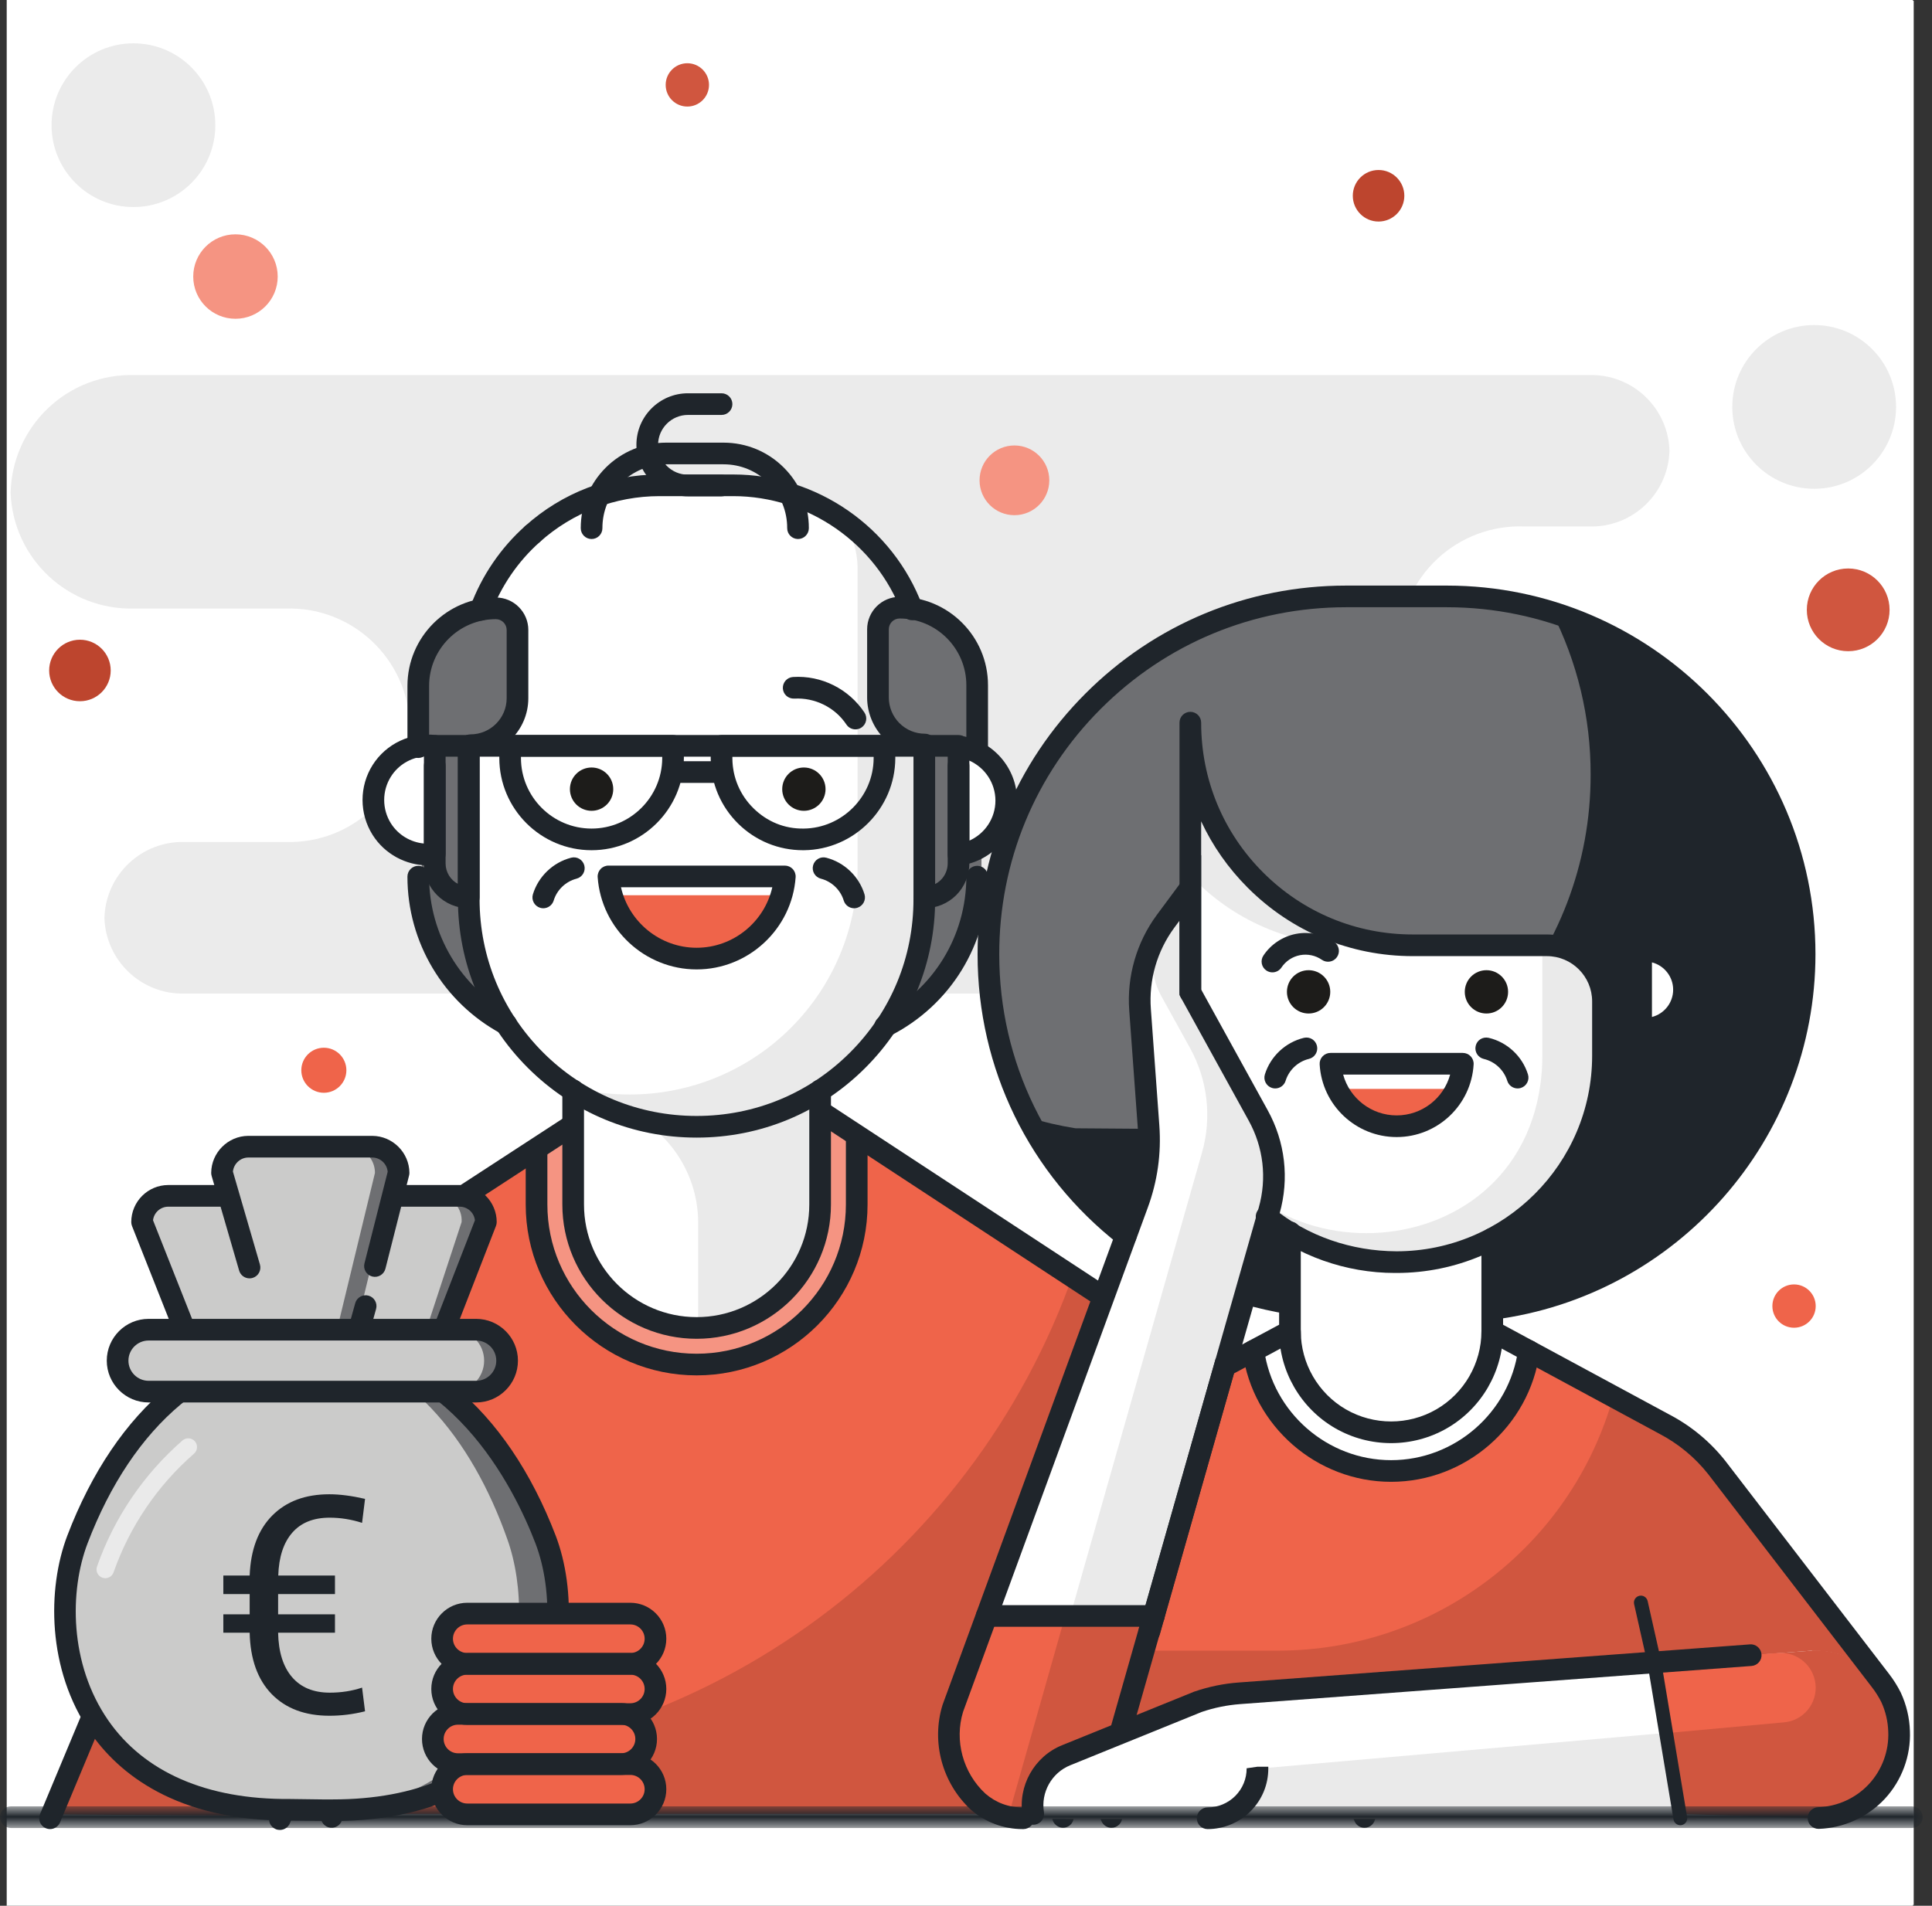 <?xml version="1.0" encoding="UTF-8"?>
<svg width="150px" height="148px" viewBox="0 0 150 148" version="1.1" xmlns="http://www.w3.org/2000/svg" xmlns:xlink="http://www.w3.org/1999/xlink">
    <rect x="0" y="0" width="150" height="148" fill="#333333" stroke="none"/>
    <title>retire</title>
    <defs>
        <polygon id="path-1" points="0 0.689 149.278 0.689 149.278 2.371 0 2.371"></polygon>
    </defs>
    <g id="Page-1" stroke="none" stroke-width="1" fill="none" fill-rule="evenodd">
        <g id="Artboard" transform="translate(-1019, -1267)">
            <g id="retire" transform="translate(1019, 1267)">
                <polygon id="Fill-1" fill="#FFFFFF" points="0.705 147.936 148.58 147.936 148.58 0.062 0.705 0.062"></polygon>
                <g id="Group-245">
                    <polygon id="Fill-2" fill="#FFFFFF" points="0.521 148 148.521 148 148.521 0 0.521 0"></polygon>
                    <path d="M123.395,40.885 C126.732,40.979 129.517,38.354 129.618,35.015 C129.574,33.409 128.895,31.887 127.726,30.784 C126.559,29.679 125.001,29.083 123.395,29.129 L10.444,29.129 C7.952,29.056 5.535,29.983 3.729,31.7 C1.922,33.419 0.876,35.785 0.824,38.278 C1.024,43.404 5.316,47.41 10.444,47.259 L22.217,47.259 C27.368,47.117 31.664,51.172 31.82,56.324 C31.664,61.477 27.368,65.53 22.217,65.389 L14.346,65.389 C10.999,65.295 8.207,67.928 8.107,71.275 C8.207,74.624 10.999,77.256 14.346,77.161 L119.929,77.161 C123.301,77.367 126.508,75.685 128.256,72.797 C130.001,69.906 130.001,66.287 128.256,63.397 C126.508,60.508 123.301,58.826 119.929,59.031 L118.247,59.031 C113.087,59.174 108.784,55.111 108.629,49.95 C108.708,47.456 109.777,45.096 111.602,43.396 C113.427,41.692 115.857,40.789 118.35,40.885 L123.395,40.885 Z" id="Fill-4" fill="#EBEBEB"></path>
                    <path d="M140.852,25.244 C144.364,25.244 147.21,28.09 147.21,31.601 C147.21,35.113 144.364,37.959 140.852,37.959 C137.341,37.959 134.495,35.113 134.495,31.601 C134.495,28.09 137.341,25.244 140.852,25.244" id="Fill-6" fill="#EBEBEB"></path>
                    <path d="M10.36,3.364 C13.872,3.364 16.718,6.21 16.718,9.721 C16.718,13.233 13.872,16.079 10.36,16.079 C6.849,16.079 4.003,13.233 4.003,9.721 C4.003,6.21 6.849,3.364 10.36,3.364" id="Fill-8" fill="#EBEBEB"></path>
                    <path d="M44.77,86.412 L20.451,101.918 C20.343,101.981 20.243,102.055 20.148,102.137 L19.728,102.44 L19.543,102.608 L19.072,103.028 L18.988,103.129 C18.82,103.314 18.652,103.482 18.5,103.667 L18.315,103.869 C18.164,104.054 18.029,104.239 17.895,104.441 C17.555,104.937 17.267,105.467 17.037,106.022 L3.883,140.903 L22.015,141.037 L27.178,128.609 L26.068,140.869 L82.796,140.869 L81.77,129.265 L86.58,140.869 L106.039,140.651 L91.626,106.022 C91.394,105.467 91.106,104.937 90.768,104.441 C90.633,104.239 90.482,104.037 90.331,103.852 L90.331,103.735 C90.179,103.55 90.009,103.382 89.843,103.197 L89.656,103.096 L89.187,102.675 L89.019,102.507 L88.598,102.187 L88.296,101.969 L64.111,86.244 L44.77,86.412 Z" id="Fill-10" fill="#D0563F"></path>
                    <path d="M64.111,86.244 L44.77,86.827 L20.451,101.918 C20.343,101.98 20.243,102.054 20.148,102.137 L19.728,102.44 L19.543,102.608 L19.072,103.028 L18.988,103.129 C18.82,103.314 18.652,103.482 18.5,103.667 L18.315,103.869 C18.164,104.054 18.029,104.239 17.895,104.441 C17.555,104.937 17.267,105.467 17.037,106.022 L6.339,131.737 C11.901,134.268 17.838,135.876 23.916,136.496 L27.178,128.676 L26.455,136.698 C27.548,136.698 28.675,136.799 29.819,136.799 C53.918,136.789 75.386,121.564 83.368,98.824 L64.111,86.244 Z" id="Fill-12" fill="#EF644A"></path>
                    <path d="M68.987,79.534 C73.395,77.334 76.187,72.838 76.202,67.912 L76.202,61.992 L32.744,61.992 L32.744,67.912 C32.744,72.694 35.366,77.092 39.574,79.365 L68.987,79.534 Z" id="Fill-14" fill="#6E6F72"></path>
                    <path d="M41.927,89.052 L41.927,93.374 C41.927,97.814 44.297,101.918 48.142,104.138 C51.986,106.358 56.726,106.358 60.57,104.138 C64.416,101.918 66.784,97.814 66.784,93.374 L66.784,87.841 L62.849,85.369 C62.849,85.369 52.758,90.46 45.93,85.768 C43.981,87.601 41.927,89.052 41.927,89.052" id="Fill-16" fill="#F59482"></path>
                    <path d="M44.77,84.512 L44.77,93.375 C44.77,98.669 49.062,102.961 54.357,102.961 C59.651,102.961 63.941,98.669 63.941,93.375 L63.941,84.512 C60.882,85.874 52.792,89.406 44.77,84.512" id="Fill-18" fill="#EAEAEA"></path>
                    <path d="M36.663,58.46 L36.663,69.711 C36.7,79.449 44.601,87.328 54.339,87.337 C59.031,87.342 63.532,85.48 66.849,82.165 C70.168,78.85 72.032,74.352 72.032,69.661 L71.157,47.158 C68.979,41.363 63.44,37.525 57.249,37.521 L51.497,37.521 C45.274,37.503 39.697,41.361 37.521,47.192 C36.968,50.924 36.68,54.688 36.663,58.46" id="Fill-20" fill="#FFFFFF"></path>
                    <path d="M36.663,58.46 L36.663,69.711 C36.7,79.449 44.601,87.328 54.339,87.337 C59.031,87.342 63.532,85.48 66.849,82.165 C70.168,78.85 72.032,74.352 72.032,69.661 L71.157,47.158 C68.979,41.363 63.44,37.525 57.249,37.521 L51.497,37.521 C45.274,37.503 39.697,41.361 37.521,47.192 C36.968,50.924 36.68,54.688 36.663,58.46" id="Fill-22" fill="#EAEAEA"></path>
                    <path d="M51.497,37.521 C45.275,37.503 39.696,41.361 37.52,47.191 C36.967,50.923 36.679,54.689 36.664,58.46 L36.664,69.711 C36.665,75.671 39.668,81.228 44.652,84.494 C46.04,84.836 47.463,85.004 48.891,84.999 C53.59,85.004 58.099,83.137 61.417,79.81 C64.738,76.484 66.597,71.971 66.584,67.272 L66.584,44.248 C66.598,42.57 66.001,40.944 64.902,39.674 C62.581,38.264 59.915,37.519 57.199,37.521 L51.497,37.521 Z" id="Fill-24" fill="#FFFFFF"></path>
                    <path d="M74.69,57.754 L74.69,66.869 C74.69,67.572 74.409,68.246 73.91,68.743 C73.412,69.239 72.736,69.515 72.033,69.51 L72.033,57.737" id="Fill-26" fill="#6E6F72"></path>
                    <path d="M34.024,57.754 L34.024,66.869 C34.024,68.327 35.205,69.51 36.663,69.51 L36.663,57.737" id="Fill-28" fill="#6E6F72"></path>
                    <path d="M76.203,58.09 L76.203,53.045 C76.203,49.718 73.507,47.024 70.183,47.024 C69.253,47.024 68.501,47.777 68.501,48.706 L68.501,54.004 C68.501,56.018 70.135,57.653 72.151,57.653" id="Fill-30" fill="#6E6F72"></path>
                    <path d="M32.744,57.855 L32.744,53.095 C32.744,49.77 35.442,47.074 38.765,47.074 C39.695,47.074 40.447,47.828 40.447,48.756 L40.447,54.054 C40.447,56.069 38.812,57.703 36.798,57.703" id="Fill-32" fill="#6E6F72"></path>
                    <path d="M47.746,69.526 C48.706,72.359 51.365,74.264 54.357,74.264 C57.348,74.264 60.005,72.359 60.965,69.526 L47.746,69.526 Z" id="Fill-34" fill="#EF644A"></path>
                    <path d="M74.69,66.213 C76.807,65.945 78.395,64.144 78.395,62.008 C78.395,59.874 76.807,58.073 74.69,57.804 L74.69,66.213 Z" id="Fill-36" fill="#FFFFFF"></path>
                    <path d="M34.024,57.754 C32.394,57.547 30.792,58.3 29.912,59.686 C29.032,61.074 29.032,62.843 29.912,64.23 C30.792,65.616 32.394,66.37 34.024,66.163 L34.024,57.754 Z" id="Fill-38" fill="#FFFFFF"></path>
                    <path d="M62.413,59.604 C63.341,59.604 64.095,60.357 64.095,61.286 C64.095,62.214 63.341,62.967 62.413,62.967 C61.483,62.967 60.731,62.214 60.731,61.286 C60.731,60.357 61.483,59.604 62.413,59.604" id="Fill-40" fill="#1D1C1A"></path>
                    <path d="M48.213,68.904 C48.822,71.602 51.248,73.603 54.087,73.603 C56.928,73.603 59.353,71.602 59.962,68.904 L48.213,68.904 Z M54.087,75.285 C50.063,75.285 46.686,72.138 46.403,68.122 C46.386,67.89 46.469,67.661 46.627,67.49 C46.785,67.32 47.008,67.222 47.242,67.222 L60.932,67.222 C61.166,67.222 61.39,67.32 61.55,67.49 C61.706,67.661 61.788,67.89 61.773,68.122 C61.491,72.138 58.114,75.285 54.087,75.285 L54.087,75.285 Z" id="Fill-42" fill="#1F252B"></path>
                    <path d="M75.261,59.07 L75.261,65.283 C76.462,64.75 77.285,63.547 77.285,62.176 C77.285,60.807 76.462,59.603 75.261,59.07 M74.42,67.222 C74.217,67.222 74.02,67.148 73.865,67.012 C73.684,66.852 73.58,66.623 73.58,66.381 L73.58,57.972 C73.58,57.731 73.684,57.501 73.865,57.341 C74.045,57.181 74.289,57.109 74.526,57.138 C77.058,57.459 78.966,59.625 78.966,62.176 C78.966,64.728 77.058,66.894 74.526,67.215 C74.491,67.22 74.456,67.222 74.42,67.222" id="Fill-44" fill="#1F252B"></path>
                    <path d="M32.914,58.744 C31.879,58.84 30.921,59.408 30.356,60.305 C29.653,61.411 29.653,62.841 30.354,63.948 C30.921,64.844 31.879,65.412 32.914,65.508 L32.914,58.744 Z M33.228,67.205 C31.506,67.205 29.868,66.322 28.935,64.847 C27.885,63.194 27.885,61.057 28.935,59.405 C29.981,57.752 31.91,56.842 33.861,57.087 C34.279,57.141 34.596,57.498 34.596,57.922 L34.596,66.331 C34.596,66.755 34.279,67.113 33.859,67.165 C33.649,67.192 33.438,67.205 33.228,67.205 L33.228,67.205 Z" id="Fill-46" fill="#1F252B"></path>
                    <path d="M56.862,58.763 L56.862,58.914 C56.875,60.376 57.457,61.75 58.505,62.776 C59.553,63.805 60.903,64.373 62.403,64.347 C65.378,64.315 67.814,61.868 67.829,58.894 L67.829,58.763 L56.862,58.763 Z M62.343,66.028 C60.456,66.028 58.676,65.302 57.324,63.977 C55.958,62.634 55.197,60.84 55.18,58.921 L55.18,57.939 C55.18,57.473 55.557,57.081 56.021,57.081 L68.67,57.081 C69.134,57.081 69.511,57.458 69.511,57.922 L69.511,58.897 C69.49,62.791 66.31,65.986 62.422,66.028 L62.343,66.028 Z" id="Fill-48" fill="#1F252B"></path>
                    <path d="M45.93,59.604 C46.86,59.604 47.612,60.357 47.612,61.286 C47.612,62.214 46.86,62.967 45.93,62.967 C45.001,62.967 44.248,62.214 44.248,61.286 C44.248,60.357 45.001,59.604 45.93,59.604" id="Fill-50" fill="#1D1C1A"></path>
                    <path d="M40.447,58.763 L40.447,58.864 C40.447,61.886 42.906,64.347 45.93,64.347 C48.937,64.347 51.398,61.899 51.415,58.892 L51.415,58.763 L40.447,58.763 Z M45.93,66.028 C41.98,66.028 38.766,62.814 38.766,58.864 L38.766,57.888 C38.766,57.342 39.342,56.938 39.844,57.081 L52.255,57.081 C52.72,57.081 53.096,57.458 53.096,57.922 L53.096,58.897 C53.073,62.831 49.859,66.028 45.93,66.028 L45.93,66.028 Z" id="Fill-52" fill="#1F252B"></path>
                    <path d="M66.314,70.536 C65.954,70.536 65.621,70.302 65.508,69.94 C65.256,69.108 64.575,68.457 63.732,68.238 C63.281,68.121 63.01,67.663 63.127,67.212 C63.244,66.765 63.697,66.491 64.152,66.61 C65.558,66.974 66.694,68.062 67.119,69.449 C67.254,69.893 67.003,70.362 66.559,70.499 C66.478,70.524 66.394,70.536 66.314,70.536" id="Fill-54" fill="#1F252B"></path>
                    <path d="M66.415,56.643 C66.145,56.643 65.877,56.511 65.714,56.267 C64.828,54.928 63.262,54.166 61.673,54.254 C61.192,54.274 60.81,53.927 60.781,53.465 C60.754,53.001 61.108,52.604 61.57,52.575 C63.78,52.436 65.896,53.5 67.117,55.338 C67.372,55.725 67.268,56.247 66.88,56.504 C66.737,56.598 66.577,56.643 66.415,56.643" id="Fill-56" fill="#1F252B"></path>
                    <path d="M42.18,70.536 C42.099,70.536 42.015,70.524 41.935,70.499 C41.491,70.362 41.24,69.893 41.375,69.449 C41.8,68.062 42.935,66.974 44.341,66.61 C44.799,66.491 45.249,66.765 45.367,67.212 C45.483,67.663 45.212,68.121 44.762,68.238 C43.919,68.457 43.238,69.108 42.986,69.94 C42.873,70.302 42.54,70.536 42.18,70.536" id="Fill-58" fill="#1F252B"></path>
                    <path d="M74.42,58.763 L33.754,58.763 C33.29,58.763 32.913,58.386 32.913,57.922 C32.913,57.458 33.29,57.081 33.754,57.081 L74.42,57.081 C74.885,57.081 75.261,57.458 75.261,57.922 C75.261,58.386 74.885,58.763 74.42,58.763" id="Fill-60" fill="#1F252B"></path>
                    <path d="M56.088,60.798 L52.255,60.798 C51.789,60.798 51.414,60.421 51.414,59.957 C51.414,59.493 51.789,59.116 52.255,59.116 L56.088,59.116 C56.552,59.116 56.929,59.493 56.929,59.957 C56.929,60.421 56.552,60.798 56.088,60.798" id="Fill-62" fill="#1F252B"></path>
                    <path d="M37.32,48.201 C37.223,48.201 37.125,48.184 37.028,48.149 C36.592,47.987 36.372,47.503 36.531,47.067 C37.416,44.687 38.884,42.536 40.78,40.846 C41.128,40.537 41.658,40.567 41.967,40.913 C42.275,41.26 42.246,41.791 41.9,42.101 C40.208,43.609 38.896,45.53 38.109,47.652 C37.983,47.991 37.662,48.201 37.32,48.201" id="Fill-64" fill="#1F252B"></path>
                    <path d="M70.822,48.167 C70.482,48.167 70.159,47.958 70.033,47.62 C68,42.185 62.732,38.532 56.929,38.53 L51.229,38.53 L51.207,38.53 C47.764,38.53 44.461,39.797 41.901,42.099 C41.558,42.407 41.022,42.38 40.714,42.035 C40.403,41.69 40.432,41.159 40.778,40.848 C43.646,38.268 47.349,36.848 51.205,36.848 L51.231,36.848 L56.929,36.848 C63.43,36.85 69.33,40.942 71.611,47.032 C71.772,47.466 71.552,47.952 71.116,48.113 C71.019,48.15 70.921,48.167 70.822,48.167" id="Fill-66" fill="#1F252B"></path>
                    <path d="M39.304,80.374 C39.168,80.374 39.032,80.342 38.906,80.274 C34.42,77.85 31.633,73.178 31.633,68.08 C31.633,67.616 32.01,67.239 32.474,67.239 C32.94,67.239 33.315,67.616 33.315,68.08 C33.315,72.559 35.764,76.664 39.703,78.794 C40.112,79.014 40.265,79.525 40.043,79.934 C39.893,80.215 39.604,80.374 39.304,80.374" id="Fill-68" fill="#1F252B"></path>
                    <path d="M68.72,80.542 C68.412,80.542 68.118,80.374 67.97,80.081 C67.759,79.666 67.924,79.161 68.34,78.951 C72.462,76.864 75.023,72.698 75.027,68.08 C75.027,67.615 75.403,67.239 75.867,67.239 C76.332,67.239 76.708,67.615 76.708,68.081 C76.705,73.337 73.79,78.078 69.1,80.451 C68.977,80.513 68.848,80.542 68.72,80.542" id="Fill-70" fill="#1F252B"></path>
                    <path d="M61.958,41.86 L61.954,41.86 C61.492,41.858 61.115,41.48 61.117,41.018 C61.122,39.694 60.609,38.449 59.674,37.511 C58.739,36.574 57.496,36.058 56.174,36.058 L51.716,36.058 C50.41,36.058 49.136,36.588 48.216,37.511 C47.281,38.448 46.768,39.694 46.771,41.018 C46.773,41.482 46.396,41.86 45.932,41.86 L45.93,41.86 C45.466,41.86 45.091,41.485 45.089,41.021 C45.086,39.248 45.772,37.58 47.023,36.324 C48.258,35.086 49.966,34.376 51.716,34.376 L56.174,34.376 C57.945,34.376 59.612,35.067 60.865,36.324 C62.118,37.58 62.804,39.248 62.799,41.021 C62.797,41.485 62.42,41.86 61.958,41.86" id="Fill-72" fill="#1F252B"></path>
                    <path d="M71.778,70.536 L71.758,70.536 C71.295,70.534 70.922,70.157 70.922,69.695 L70.922,57.922 C70.922,57.458 71.298,57.081 71.763,57.081 C72.229,57.081 72.604,57.458 72.604,57.922 L72.604,68.654 C72.767,68.57 72.918,68.46 73.049,68.331 C73.386,67.994 73.579,67.53 73.579,67.054 L73.579,59.452 C73.579,58.987 73.956,58.612 74.42,58.612 C74.886,58.612 75.261,58.987 75.261,59.452 L75.261,67.054 C75.261,67.974 74.887,68.874 74.235,69.523 C73.586,70.167 72.693,70.536 71.778,70.536" id="Fill-74" fill="#1F252B"></path>
                    <path d="M36.394,70.536 C34.475,70.536 32.914,68.973 32.914,67.054 L32.914,59.452 C32.914,58.987 33.289,58.612 33.755,58.612 C34.219,58.612 34.596,58.987 34.596,59.452 L34.596,67.054 C34.596,67.742 34.985,68.343 35.553,68.644 L35.553,57.922 C35.553,57.458 35.93,57.081 36.394,57.081 C36.858,57.081 37.235,57.458 37.235,57.922 L37.235,69.695 C37.235,70.159 36.858,70.536 36.394,70.536" id="Fill-76" fill="#1F252B"></path>
                    <path d="M56.021,38.547 L53.414,38.547 C51.207,38.547 49.411,36.753 49.411,34.545 C49.411,32.338 51.207,30.542 53.414,30.542 L56.021,30.542 C56.485,30.542 56.862,30.917 56.862,31.383 C56.862,31.847 56.485,32.224 56.021,32.224 L53.414,32.224 C52.134,32.224 51.093,33.265 51.093,34.545 C51.093,35.825 52.134,36.866 53.414,36.866 L56.021,36.866 C56.485,36.866 56.862,37.242 56.862,37.707 C56.862,38.171 56.485,38.547 56.021,38.547" id="Fill-78" fill="#1F252B"></path>
                    <path d="M75.867,59.099 C75.403,59.099 75.027,58.722 75.027,58.258 L75.027,53.212 C75.027,50.357 72.702,48.032 69.847,48.032 C69.384,48.032 69.006,48.409 69.006,48.873 L69.006,54.171 C69.006,54.911 69.307,55.634 69.828,56.156 C70.36,56.687 71.064,56.98 71.814,56.98 C72.278,56.98 72.655,57.356 72.655,57.821 C72.655,58.286 72.278,58.661 71.814,58.661 C70.613,58.661 69.485,58.194 68.639,57.346 C67.803,56.51 67.324,55.353 67.324,54.171 L67.324,48.873 C67.324,47.482 68.456,46.351 69.847,46.351 C73.631,46.351 76.708,49.428 76.708,53.212 L76.708,58.258 C76.708,58.722 76.332,59.099 75.867,59.099" id="Fill-80" fill="#1F252B"></path>
                    <path d="M32.475,58.864 C32.011,58.864 31.634,58.487 31.634,58.023 L31.634,53.264 C31.634,49.479 34.712,46.402 38.496,46.402 C39.887,46.402 41.019,47.534 41.019,48.924 L41.019,54.222 C41.019,56.698 39.006,58.713 36.528,58.713 C36.064,58.713 35.688,58.336 35.688,57.872 C35.688,57.406 36.064,57.031 36.528,57.031 C38.077,57.031 39.337,55.771 39.337,54.222 L39.337,48.924 C39.337,48.46 38.959,48.084 38.496,48.084 C35.64,48.084 33.316,50.408 33.316,53.264 L33.316,58.023 C33.316,58.487 32.939,58.864 32.475,58.864" id="Fill-82" fill="#1F252B"></path>
                    <path d="M86.293,141.946 C85.964,141.946 85.649,141.751 85.516,141.426 L82.824,134.914 L83.365,141.031 C83.406,141.493 83.064,141.902 82.602,141.942 C82.173,141.981 81.731,141.643 81.69,141.179 L80.663,129.591 C80.627,129.177 80.898,128.799 81.3,128.7 C81.709,128.6 82.121,128.812 82.277,129.196 L87.07,140.783 C87.247,141.212 87.044,141.703 86.615,141.882 C86.51,141.925 86.399,141.946 86.293,141.946 M105.939,141.946 C105.609,141.946 105.298,141.752 105.163,141.429 L90.564,106.515 C90.353,106.014 90.093,105.533 89.787,105.082 C89.662,104.895 89.528,104.717 89.393,104.552 C89.344,104.493 89.307,104.429 89.275,104.362 C89.238,104.293 89.142,104.192 89.047,104.09 L87.748,103.005 C87.63,102.983 87.513,102.944 87.43,102.89 L63.38,87.115 C62.994,86.861 62.884,86.34 63.138,85.951 C63.394,85.561 63.913,85.453 64.304,85.709 L88.196,101.38 C88.236,101.39 88.276,101.402 88.305,101.414 L88.658,101.565 C88.715,101.589 88.771,101.619 88.82,101.656 L89.95,102.603 C89.963,102.615 90.074,102.727 90.088,102.739 L90.273,102.939 C90.395,103.07 90.516,103.2 90.627,103.336 C90.675,103.395 90.715,103.459 90.745,103.526 C90.865,103.694 91.031,103.918 91.181,104.142 C91.546,104.678 91.864,105.262 92.114,105.866 L106.714,140.78 C106.892,141.209 106.691,141.702 106.263,141.88 C106.157,141.925 106.046,141.946 105.939,141.946 M3.884,142.047 C3.777,142.047 3.666,142.026 3.561,141.981 C3.133,141.803 2.931,141.31 3.109,140.881 L17.758,105.798 C18.012,105.191 18.329,104.609 18.698,104.069 C18.844,103.851 18.992,103.644 19.162,103.439 C19.199,103.351 19.217,103.329 19.281,103.26 L19.786,102.722 C19.804,102.704 19.905,102.586 19.924,102.569 L21.071,101.622 C21.14,101.555 21.284,101.452 21.436,101.363 L45.472,85.707 C45.857,85.455 46.382,85.564 46.634,85.953 C46.887,86.341 46.777,86.863 46.387,87.117 L22.322,102.791 C22.23,102.847 22.171,102.889 22.117,102.938 L21.044,103.824 L20.57,104.345 C20.531,104.407 20.491,104.468 20.469,104.495 C20.329,104.666 20.21,104.831 20.09,105.01 C19.781,105.464 19.52,105.945 19.308,106.449 L4.66,141.53 C4.525,141.851 4.212,142.047 3.884,142.047 M21.728,142.114 C21.622,142.114 21.511,142.094 21.407,142.05 C20.978,141.873 20.775,141.381 20.951,140.952 L26.099,128.523 C26.261,128.14 26.681,127.934 27.078,128.029 C27.482,128.128 27.751,128.508 27.714,128.922 L26.586,141.182 C26.542,141.645 26.136,141.981 25.671,141.942 C25.21,141.9 24.868,141.49 24.91,141.027 L25.531,134.292 L22.505,141.596 C22.371,141.919 22.06,142.114 21.728,142.114" id="Fill-84" fill="#1F252B"></path>
                    <path d="M47.865,86.008 C46.783,85.619 45.745,85.118 44.77,84.511 L44.77,93.374 C44.77,98.608 48.973,102.87 54.207,102.944 L54.207,94.921 C54.185,90.91 51.649,87.343 47.865,86.008" id="Fill-86" fill="#FFFFFF"></path>
                    <path d="M54.088,103.97 C48.337,103.97 43.66,99.293 43.66,93.543 L43.66,84.68 C43.66,84.214 44.035,83.839 44.501,83.839 C44.965,83.839 45.342,84.214 45.342,84.68 L45.342,93.543 C45.342,98.365 49.266,102.288 54.088,102.288 C58.909,102.288 62.833,98.365 62.833,93.543 L62.833,84.68 C62.833,84.214 63.21,83.839 63.674,83.839 C64.14,83.839 64.515,84.214 64.515,84.68 L64.515,93.543 C64.515,99.293 59.838,103.97 54.088,103.97" id="Fill-88" fill="#1F252B"></path>
                    <path d="M54.104,88.346 L54.069,88.346 C49.129,88.346 44.481,86.422 40.982,82.929 C37.481,79.431 35.553,74.779 35.553,69.829 L35.553,58.578 C35.553,58.112 35.929,57.737 36.394,57.737 C36.859,57.737 37.235,58.112 37.235,58.578 L37.235,69.829 C37.235,74.328 38.989,78.558 42.171,81.74 C45.352,84.915 49.578,86.664 54.07,86.664 C54.08,86.664 54.092,86.664 54.102,86.664 C58.596,86.664 62.819,84.915 65.996,81.738 C69.178,78.558 70.927,74.328 70.922,69.831 C70.922,69.367 71.299,68.99 71.761,68.988 L71.763,68.988 C72.227,68.988 72.604,69.365 72.604,69.829 C72.609,74.777 70.685,79.429 67.185,82.927 C63.69,86.422 59.045,88.346 54.104,88.346" id="Fill-90" fill="#1F252B"></path>
                    <path d="M54.088,106.812 C46.77,106.812 40.816,100.859 40.816,93.543 L40.816,89.249 L42.498,89.249 L42.498,93.543 C42.498,99.932 47.697,105.13 54.088,105.13 C60.477,105.13 65.675,99.932 65.675,93.543 L65.675,88.01 L67.357,88.01 L67.357,93.543 C67.357,100.859 61.405,106.812 54.088,106.812" id="Fill-92" fill="#1F252B"></path>
                    <path d="M100.135,101.531 C86.662,99.368 76.751,87.747 76.741,74.101 C76.736,66.734 79.659,59.667 84.868,54.455 C90.076,49.245 97.142,46.317 104.508,46.317 L112.345,46.317 C127.684,46.327 140.112,58.762 140.112,74.101 C140.109,88.071 129.734,99.864 115.877,101.649 L100.135,101.531 Z" id="Fill-94" fill="#1F252B"></path>
                    <path d="M123.496,60.142 L123.496,60.142 C123.507,55.732 122.463,51.385 120.451,47.461 C117.823,46.669 115.091,46.267 112.345,46.267 L104.508,46.267 C97.131,46.267 90.059,49.202 84.849,54.424 C79.642,59.646 76.722,66.726 76.741,74.101 C76.739,78.506 77.789,82.846 79.803,86.765 C81.013,87.138 82.25,87.424 83.503,87.623 L99.26,87.74 C113.139,85.961 123.526,74.133 123.496,60.142" id="Fill-96" fill="#6E6F72"></path>
                    <path d="M124.455,82.005 C124.444,90.85 117.272,98.016 108.427,98.016 C99.584,98.016 92.416,90.848 92.416,82.005 L92.416,56.122 C92.411,60.705 94.229,65.103 97.468,68.346 C100.709,71.59 105.104,73.411 109.688,73.411 L120.099,73.411 C122.505,73.411 124.455,75.362 124.455,77.767 L124.455,82.005 Z" id="Fill-98" fill="#EAEAEA"></path>
                    <path d="M92.416,67.979 L92.416,82.006 C92.415,82.747 92.465,83.491 92.568,84.226 C94.702,99.614 117.459,99.614 119.594,84.226 C119.697,83.491 119.746,82.747 119.746,82.006 L119.746,73.428 L104.995,73.428 C100.23,73.433 95.674,71.459 92.416,67.979" id="Fill-100" fill="#FFFFFF"></path>
                    <path d="M133.284,113.96 C132.177,112.567 130.792,111.422 129.214,110.596 L118.703,104.979 C117.968,110.322 113.402,114.305 108.006,114.305 C102.613,114.305 98.047,110.322 97.31,104.979 L95.09,106.156 L89.237,126.691 L82.712,141.256 L131.703,141.256 L146.436,131.014 L133.284,113.96 Z" id="Fill-102" fill="#D0563F"></path>
                    <path d="M108.006,111.235 C110.09,111.235 112.088,110.408 113.561,108.934 C115.034,107.461 115.86,105.465 115.86,103.381 L115.86,96.183 C113.453,97.363 110.835,98.045 108.157,98.184 C105.328,97.947 102.585,97.098 100.12,95.695 L100.12,103.381 C100.12,105.47 100.951,107.473 102.432,108.948 C103.911,110.421 105.917,111.244 108.006,111.235" id="Fill-104" fill="#FFFFFF"></path>
                    <path d="M118.703,104.912 L115.861,103.382 L118.703,104.912 Z" id="Fill-106" fill="#2BAA66"></path>
                    <polygon id="Fill-108" fill="#2BAA66" points="97.311 104.912 97.311 104.912 100.151 103.382"></polygon>
                    <path d="M108.006,114.196 C113.384,114.191 117.942,110.237 118.702,104.912 L115.86,103.382 C115.86,107.719 112.343,111.236 108.006,111.236 C103.668,111.236 100.152,107.719 100.152,103.382 L97.311,104.912 C98.078,110.232 102.632,114.184 108.006,114.196" id="Fill-110" fill="#FFFFFF"></path>
                    <path d="M98.066,75.901 C98.246,75.105 98.737,74.414 99.43,73.982 C100.121,73.549 100.956,73.412 101.749,73.597" id="Fill-112" fill="#FFFFFF"></path>
                    <path d="M101.599,75.345 C102.527,75.345 103.281,76.099 103.281,77.027 C103.281,77.956 102.527,78.709 101.599,78.709 C100.669,78.709 99.917,77.956 99.917,77.027 C99.917,76.099 100.669,75.345 101.599,75.345" id="Fill-114" fill="#FFFFFF"></path>
                    <path d="M115.407,75.345 C116.335,75.345 117.088,76.099 117.088,77.027 C117.088,77.956 116.335,78.709 115.407,78.709 C114.476,78.709 113.725,77.956 113.725,77.027 C113.725,76.099 114.476,75.345 115.407,75.345" id="Fill-116" fill="#FFFFFF"></path>
                    <path d="M127.718,79.584 C129.223,79.584 130.441,78.364 130.441,76.859 C130.441,75.354 129.223,74.135 127.718,74.135 L127.718,79.584 Z" id="Fill-118" fill="#FFFFFF"></path>
                    <path d="M97.68,86.614 C98.93,88.871 99.239,91.53 98.538,94.014 L86.395,136.682 C85.674,138.898 83.825,140.563 81.543,141.046 C79.264,141.53 76.898,140.762 75.339,139.03 C73.778,137.296 73.262,134.862 73.983,132.645 L88.312,93.526 C89.031,91.582 89.323,89.505 89.168,87.438 L88.514,78.424 C88.331,75.966 89.034,73.526 90.497,71.545 L92.416,68.955 L92.416,77.061 L97.68,86.614 Z" id="Fill-120" fill="#FFFFFF"></path>
                    <path d="M97.68,86.614 L92.416,77.061 L92.416,68.955 L90.497,71.545 C89.261,73.274 89.143,75.566 90.196,77.414 L92.399,81.4 C93.765,83.874 94.096,86.789 93.324,89.507 L80.038,136.228 C79.491,137.909 78.341,139.329 76.809,140.214 C77.244,140.476 77.705,140.691 78.188,140.853 C79.836,141.387 81.629,141.244 83.171,140.456 C84.715,139.667 85.879,138.296 86.412,136.648 L98.555,93.98 C99.241,91.505 98.926,88.859 97.68,86.614" id="Fill-122" fill="#EAEAEA"></path>
                    <path d="M103.752,84.562 C104.66,86.309 106.466,87.404 108.434,87.404 C110.404,87.404 112.21,86.309 113.118,84.562 L103.752,84.562 Z" id="Fill-124" fill="#EF644A"></path>
                    <path d="M99.227,128.188 C111.355,128.185 121.996,120.107 125.262,108.427 L118.703,104.912 C117.968,110.255 113.402,114.237 108.006,114.237 C102.613,114.237 98.047,110.255 97.31,104.912 L95.09,106.089 L89.237,126.691 L88.581,128.188 L99.227,128.188 Z" id="Fill-126" fill="#EF644A"></path>
                    <path d="M76.606,125.497 L73.983,132.645 C73.263,134.861 73.778,137.295 75.338,139.029 C76.897,140.761 79.264,141.531 81.544,141.047 C83.825,140.563 85.675,138.898 86.395,136.681 L89.657,125.497 L76.606,125.497 Z" id="Fill-128" fill="#D0563F"></path>
                    <path d="M78.172,140.869 L78.34,140.869 L82.711,125.447 L76.606,125.447 L73.984,132.595 C73.432,134.246 73.565,136.051 74.352,137.606 C75.138,139.159 76.513,140.334 78.172,140.869" id="Fill-130" fill="#EF644A"></path>
                    <path d="M140.685,128.188 L96.285,131.552 C95.195,131.634 94.12,131.854 93.088,132.208 L82.309,136.53 C80.891,137.127 80.062,138.609 80.291,140.129 L80.474,141.256 L141.154,141.256 C143.487,141.172 145.596,139.85 146.687,137.79 C147.782,135.728 147.691,133.24 146.453,131.264 C145.214,129.286 143.016,128.121 140.685,128.205" id="Fill-132" fill="#FFFFFF"></path>
                    <path d="M94.098,141.155 L136.144,141.155 L136.041,133.99 L97.68,137.354 C97.684,139.37 96.111,141.039 94.098,141.155" id="Fill-134" fill="#EAEAEA"></path>
                    <path d="M140.685,128.188 L128.441,129.096 L130.409,140.869 L141.154,141.222 C143.487,141.138 145.596,139.818 146.687,137.756 C147.782,135.694 147.691,133.207 146.453,131.23 C145.214,129.253 143.016,128.087 140.685,128.171 L140.685,128.188 Z" id="Fill-136" fill="#D0563F"></path>
                    <path d="M140.953,130.778 L140.953,130.778 C140.794,129.335 139.525,128.274 138.077,128.373 L128.441,129.096 L129.35,134.596 L138.532,133.755 C139.249,133.688 139.911,133.335 140.366,132.774 C140.821,132.214 141.033,131.495 140.953,130.778" id="Fill-138" fill="#EF644A"></path>
                    <path d="M108.302,98.858 C104.494,98.858 100.77,97.54 97.807,95.138 C97.445,94.845 97.39,94.316 97.683,93.954 C97.973,93.592 98.505,93.54 98.865,93.831 C101.557,96.014 104.931,97.159 108.419,97.176 C116.791,97.176 123.604,90.37 123.613,82.005 L123.613,77.766 C123.613,75.829 122.037,74.253 120.099,74.253 L109.687,74.253 C104.847,74.253 100.296,72.366 96.874,68.94 C95.355,67.42 94.139,65.678 93.258,63.785 L93.258,77.062 C93.258,77.526 92.881,77.903 92.417,77.903 C91.951,77.903 91.576,77.526 91.576,77.062 L91.576,56.16 L91.576,56.121 C91.576,55.657 91.951,55.281 92.417,55.281 C92.881,55.281 93.258,55.657 93.258,56.121 L93.258,56.158 C93.263,60.536 94.966,64.653 98.063,67.751 C101.169,70.859 105.296,72.571 109.687,72.571 L120.099,72.571 C122.965,72.571 125.295,74.902 125.295,77.766 L125.295,82.005 C125.286,91.298 117.718,98.858 108.426,98.858 C108.386,98.858 108.342,98.858 108.302,98.858" id="Fill-140" fill="#1F252B"></path>
                    <path d="M89.237,127.549 C89.161,127.549 89.084,127.539 89.006,127.517 C88.561,127.391 88.3,126.925 88.428,126.478 L94.38,105.516 L99.311,102.877 L99.311,95.695 C99.311,95.231 99.687,94.855 100.152,94.855 C100.617,94.855 100.993,95.231 100.993,95.695 L100.993,103.886 L95.801,106.663 L90.046,126.939 C89.941,127.307 89.603,127.549 89.237,127.549" id="Fill-142" fill="#1F252B"></path>
                    <path d="M108.006,115.078 C102.224,115.078 97.266,110.757 96.479,105.027 C96.413,104.566 96.736,104.142 97.195,104.078 C97.639,104.008 98.08,104.334 98.144,104.797 C98.818,109.699 103.06,113.396 108.006,113.396 C112.954,113.396 117.195,109.699 117.87,104.797 C117.934,104.336 118.374,104.016 118.818,104.078 C119.277,104.142 119.6,104.566 119.535,105.027 C118.748,110.757 113.79,115.078 108.006,115.078" id="Fill-144" fill="#1F252B"></path>
                    <path d="M108.006,112.073 C106.502,112.073 105,111.686 103.658,110.912 C100.976,109.362 99.311,106.477 99.311,103.381 C99.311,102.917 99.688,102.54 100.152,102.54 C100.616,102.54 100.993,102.917 100.993,103.381 C100.993,105.877 102.336,108.206 104.499,109.454 C106.665,110.704 109.353,110.702 111.512,109.454 C113.675,108.206 115.019,105.879 115.019,103.381 C115.019,102.917 115.396,102.54 115.86,102.54 C116.324,102.54 116.701,102.917 116.701,103.381 C116.701,106.477 115.036,109.363 112.353,110.912 C111.013,111.686 109.511,112.073 108.006,112.073" id="Fill-146" fill="#1F252B"></path>
                    <path d="M98.79,75.514 C98.629,75.514 98.469,75.468 98.326,75.374 C97.938,75.117 97.833,74.594 98.091,74.207 C98.669,73.336 99.593,72.722 100.62,72.525 C101.651,72.327 102.734,72.559 103.592,73.159 C103.974,73.425 104.068,73.948 103.8,74.33 C103.533,74.712 103.008,74.801 102.63,74.538 C102.142,74.199 101.528,74.066 100.935,74.178 C100.349,74.289 99.821,74.639 99.49,75.139 C99.329,75.381 99.061,75.514 98.79,75.514" id="Fill-148" fill="#1F252B"></path>
                    <path d="M101.599,75.345 C102.527,75.345 103.281,76.099 103.281,77.027 C103.281,77.956 102.527,78.709 101.599,78.709 C100.669,78.709 99.917,77.956 99.917,77.027 C99.917,76.099 100.669,75.345 101.599,75.345" id="Fill-150" fill="#1D1C1A"></path>
                    <path d="M115.407,75.345 C116.335,75.345 117.088,76.099 117.088,77.027 C117.088,77.956 116.335,78.709 115.407,78.709 C114.476,78.709 113.725,77.956 113.725,77.027 C113.725,76.099 114.476,75.345 115.407,75.345" id="Fill-152" fill="#1D1C1A"></path>
                    <path d="M104.281,83.451 C104.782,85.286 106.462,86.622 108.435,86.622 C110.41,86.622 112.09,85.286 112.589,83.451 L104.281,83.451 Z M108.435,88.304 C105.265,88.304 102.638,85.825 102.458,82.659 C102.444,82.427 102.527,82.202 102.687,82.034 C102.845,81.866 103.065,81.77 103.297,81.77 L113.573,81.77 C113.805,81.77 114.027,81.866 114.185,82.034 C114.343,82.202 114.426,82.427 114.412,82.659 C114.232,85.825 111.605,88.304 108.435,88.304 L108.435,88.304 Z" id="Fill-154" fill="#1F252B"></path>
                    <path d="M128.257,74.739 L128.257,78.979 C129.202,78.737 129.903,77.879 129.903,76.859 C129.903,75.839 129.202,74.98 128.257,74.739 M127.718,86.445 C127.421,86.445 127.179,86.204 127.179,85.907 L127.179,74.134 C127.179,73.836 127.421,73.596 127.718,73.596 C129.516,73.596 130.979,75.059 130.979,76.859 C130.979,78.475 129.799,79.82 128.257,80.078 L128.257,85.907 C128.257,86.204 128.014,86.445 127.718,86.445" id="Fill-156" fill="#1F252B"></path>
                    <path d="M79.399,142.047 C77.922,142.047 76.498,141.515 75.382,140.545 C73.146,138.475 72.288,135.284 73.181,132.396 L87.522,93.237 C88.205,91.39 88.477,89.461 88.331,87.5 L87.675,78.484 C87.478,75.827 88.24,73.186 89.821,71.045 L93.257,66.407 L93.257,76.844 L98.417,86.209 C99.782,88.674 100.112,91.528 99.347,94.243 L87.91,134.373 C87.781,134.818 87.32,135.079 86.871,134.951 C86.425,134.823 86.165,134.357 86.294,133.912 L97.729,93.784 C98.373,91.501 98.095,89.1 96.945,87.021 L91.575,77.277 L91.575,71.503 L91.173,72.044 C89.833,73.862 89.185,76.104 89.353,78.361 L90.009,87.378 C90.172,89.579 89.868,91.745 89.101,93.817 L74.774,132.935 C74.086,135.165 74.76,137.677 76.506,139.294 C77.308,139.988 78.311,140.378 79.441,140.365 C79.945,140.415 80.287,140.733 80.29,141.197 C80.295,141.662 79.923,142.043 79.457,142.047 L79.399,142.047 Z" id="Fill-158" fill="#1F252B"></path>
                    <path d="M80.221,141.71 C79.819,141.71 79.463,141.419 79.394,141.009 C79.007,138.706 80.3,136.402 82.465,135.531 L92.706,131.377 C93.849,130.985 94.993,130.75 96.153,130.664 L135.863,127.702 C136.325,127.662 136.729,128.015 136.764,128.479 C136.799,128.942 136.451,129.345 135.987,129.379 L96.279,132.341 C95.262,132.418 94.258,132.623 93.292,132.953 L83.094,137.09 C81.654,137.67 80.797,139.201 81.052,140.73 C81.13,141.189 80.82,141.621 80.363,141.698 C80.316,141.707 80.267,141.71 80.221,141.71" id="Fill-160" fill="#1F252B"></path>
                    <path d="M141.189,142.029 C140.737,142.029 140.363,141.671 140.348,141.217 C140.333,140.751 140.698,140.363 141.16,140.348 C142.65,140.299 144.087,139.646 145.101,138.555 C146.117,137.462 146.665,135.983 146.604,134.495 C146.579,133.683 146.398,132.904 146.06,132.174 C145.863,131.784 145.616,131.389 145.333,131.024 L132.617,114.473 C131.586,113.174 130.306,112.117 128.824,111.341 L115.018,103.882 L115.018,96.183 C115.018,95.719 115.395,95.342 115.859,95.342 C116.325,95.342 116.7,95.719 116.7,96.183 L116.7,102.88 L129.613,109.856 C131.295,110.737 132.755,111.943 133.942,113.437 L146.665,129.996 C147.013,130.447 147.319,130.934 147.575,131.444 C148.019,132.406 148.254,133.405 148.286,134.436 C148.364,136.36 147.651,138.281 146.334,139.698 C145.015,141.116 143.15,141.965 141.218,142.029 C141.207,142.029 141.197,142.029 141.189,142.029" id="Fill-162" fill="#1F252B"></path>
                    <path d="M89.59,126.338 L76.606,126.338 C76.142,126.338 75.765,125.961 75.765,125.497 C75.765,125.033 76.142,124.656 76.606,124.656 L89.59,124.656 C90.054,124.656 90.431,125.033 90.431,125.497 C90.431,125.961 90.054,126.338 89.59,126.338" id="Fill-164" fill="#1F252B"></path>
                    <path d="M130.459,141.744 C130.2,141.744 129.971,141.557 129.929,141.295 L127.91,129.185 C127.861,128.891 128.059,128.614 128.352,128.567 C128.658,128.504 128.924,128.716 128.971,129.007 L130.989,141.116 C131.039,141.411 130.841,141.688 130.548,141.737 C130.518,141.742 130.488,141.744 130.459,141.744" id="Fill-166" fill="#1F252B"></path>
                    <path d="M93.761,142.047 C93.297,142.047 92.92,141.67 92.92,141.206 C92.92,140.742 93.297,140.365 93.761,140.365 C94.562,140.365 95.342,140.04 95.906,139.474 C96.479,138.898 96.792,138.135 96.789,137.324 L97.63,137.203 L98.47,137.203 L98.47,137.321 C98.477,138.577 97.989,139.766 97.098,140.659 C96.222,141.542 95.004,142.047 93.761,142.047" id="Fill-168" fill="#1F252B"></path>
                    <path d="M128.441,129.635 C128.195,129.635 127.973,129.464 127.916,129.215 L126.871,124.573 C126.808,124.284 126.991,123.994 127.28,123.93 C127.569,123.863 127.855,124.048 127.923,124.337 L128.965,128.977 C129.031,129.268 128.848,129.556 128.558,129.622 C128.52,129.63 128.478,129.635 128.441,129.635" id="Fill-170" fill="#1F252B"></path>
                    <path d="M115.876,102.49 C115.461,102.49 115.098,102.181 115.044,101.757 C114.985,101.296 115.309,100.876 115.772,100.815 C129.164,99.091 139.267,87.604 139.27,74.101 C139.27,59.254 127.193,47.167 112.344,47.158 L104.507,47.158 C97.309,47.158 90.543,49.964 85.457,55.056 C80.371,60.147 77.575,66.916 77.581,74.116 C77.58,82.458 81.35,90.186 87.921,95.319 C88.288,95.605 88.353,96.133 88.066,96.498 C87.78,96.866 87.247,96.928 86.887,96.644 C79.902,91.19 75.898,82.978 75.899,74.118 C75.893,66.469 78.863,59.278 84.268,53.867 C89.672,48.457 96.858,45.477 104.507,45.477 L112.344,45.477 C128.118,45.485 140.952,58.327 140.952,74.101 C140.949,88.449 130.215,100.65 115.984,102.483 C115.949,102.488 115.912,102.49 115.876,102.49" id="Fill-172" fill="#1F252B"></path>
                    <path d="M100.135,102.069 C100.107,102.069 100.078,102.067 100.048,102.062 C98.842,101.866 97.641,101.595 96.471,101.258 C96.185,101.176 96.022,100.878 96.104,100.592 C96.183,100.305 96.474,100.142 96.77,100.224 C97.897,100.549 99.057,100.809 100.223,100.999 C100.516,101.048 100.716,101.324 100.665,101.618 C100.623,101.882 100.394,102.069 100.135,102.069" id="Fill-174" fill="#1F252B"></path>
                    <path d="M117.828,84.528 C117.469,84.528 117.136,84.298 117.024,83.936 C116.761,83.092 116.06,82.439 115.197,82.236 C114.745,82.128 114.466,81.676 114.572,81.223 C114.677,80.774 115.113,80.495 115.584,80.598 C117.024,80.938 118.191,82.026 118.631,83.438 C118.769,83.881 118.52,84.353 118.076,84.491 C117.994,84.516 117.91,84.528 117.828,84.528" id="Fill-176" fill="#1F252B"></path>
                    <path d="M99.009,84.528 C98.926,84.528 98.842,84.516 98.76,84.491 C98.316,84.353 98.067,83.881 98.205,83.438 C98.642,82.034 99.803,80.946 101.232,80.599 C101.695,80.49 102.137,80.769 102.248,81.218 C102.356,81.671 102.078,82.125 101.627,82.234 C100.77,82.441 100.075,83.094 99.813,83.936 C99.7,84.298 99.367,84.528 99.009,84.528" id="Fill-178" fill="#1F252B"></path>
                    <g id="Group-182" transform="translate(0, 139.591)">
                        <mask id="mask-2" fill="white">
                            <use xlink:href="#path-1"></use>
                        </mask>
                        <g id="Clip-181"></g>
                        <path d="M148.437,2.371 L0.841,2.371 C0.376,2.371 -0,1.994 -0,1.53 C-0,1.066 0.376,0.689 0.841,0.689 L148.437,0.689 C148.901,0.689 149.278,1.066 149.278,1.53 C149.278,1.994 148.901,2.371 148.437,2.371" id="Fill-180" fill="#1F252B" mask="url(#mask-2)"></path>
                    </g>
                    <path d="M139.289,99.748 C140.217,99.748 140.971,100.502 140.971,101.43 C140.971,102.36 140.217,103.112 139.289,103.112 C138.359,103.112 137.607,102.36 137.607,101.43 C137.607,100.502 138.359,99.748 139.289,99.748" id="Fill-183" fill="#EF644A"></path>
                    <path d="M35.52,92.87 L30.273,92.87 L30.793,91.087 C30.793,89.964 29.883,89.052 28.758,89.052 L19.02,89.052 C17.91,89.071 17.02,89.977 17.02,91.087 L17.525,92.87 L12.832,92.87 C11.712,92.878 10.808,93.785 10.797,94.905 L16.768,110.26 C16.776,111.377 17.686,112.278 18.803,112.278 L20.232,112.278 C21.342,112.278 23.007,111.353 23.007,110.243 L23.192,108.427 L23.529,108.427 L24.942,108.427 L25.177,108.427 L25.345,110.243 C25.345,111.353 27.027,112.278 28.137,112.278 L29.567,112.278 C30.687,112.27 31.591,111.363 31.602,110.243 L37.52,94.905 C37.52,93.793 36.63,92.888 35.52,92.87" id="Fill-185" fill="#CBCBCA"></path>
                    <path d="M15.657,107.435 C15.322,107.435 15.005,107.233 14.875,106.903 L10.25,95.215 C10.211,95.115 10.191,95.011 10.191,94.905 C10.191,93.319 11.481,92.029 13.067,92.029 L17.643,92.029 C18.107,92.029 18.484,92.404 18.484,92.87 C18.484,93.334 18.107,93.711 17.643,93.711 L13.067,93.711 C12.457,93.711 11.95,94.172 11.881,94.766 L16.439,106.284 C16.609,106.717 16.397,107.204 15.967,107.376 C15.866,107.416 15.761,107.435 15.657,107.435" id="Fill-187" fill="#1F252B"></path>
                    <path d="M35.839,92.87 L34.157,92.87 C35.171,92.993 35.91,93.887 35.839,94.905 L30.793,110.26 C30.846,111.269 30.114,112.147 29.112,112.278 L29.332,112.278 L30.558,112.278 C31.086,112.28 31.589,112.063 31.951,111.681 C32.314,111.299 32.504,110.786 32.475,110.26 L37.521,94.905 C37.591,93.887 36.853,92.993 35.839,92.87" id="Fill-189" fill="#6E6F72"></path>
                    <path d="M33.03,107.821 C32.928,107.821 32.827,107.803 32.726,107.764 C32.292,107.596 32.078,107.108 32.247,106.676 L36.873,94.767 C36.806,94.173 36.3,93.711 35.688,93.711 L30.642,93.711 C30.178,93.711 29.801,93.334 29.801,92.87 C29.801,92.406 30.178,92.029 30.642,92.029 L35.688,92.029 C37.274,92.029 38.564,93.319 38.564,94.905 C38.564,95.009 38.543,95.113 38.506,95.209 L33.814,107.285 C33.686,107.618 33.367,107.821 33.03,107.821 L33.03,107.821 Z" id="Fill-191" fill="#1F252B"></path>
                    <path d="M28.607,89.052 L27.144,89.052 C28.242,89.087 29.114,89.989 29.112,91.087 L25.395,106.442 C25.387,107.562 24.48,108.467 23.36,108.477 L24.806,108.477 C25.93,108.477 26.841,107.566 26.841,106.442 L30.575,91.087 C30.567,89.992 29.701,89.098 28.607,89.052" id="Fill-193" fill="#6E6F72"></path>
                    <path d="M24.066,140.55 L22.384,140.55 C5.383,140.55 3.178,126.641 5.871,119.544 C9.048,111.135 15.153,104.407 24.049,104.407 C32.946,104.407 39.07,111.269 42.231,119.544 C44.938,126.641 42.719,140.55 25.714,140.55 L24.033,140.55 L24.066,140.55 Z" id="Fill-195" fill="#CBCBCA"></path>
                    <path d="M25.582,133.245 C26.502,133.245 27.422,133.131 28.342,132.9 L28.111,131.06 C27.329,131.321 26.495,131.452 25.606,131.452 C24.341,131.452 23.364,131.049 22.674,130.245 C21.983,129.439 21.623,128.29 21.593,126.795 L26.007,126.795 L26.007,125.369 L21.593,125.369 L21.593,123.795 L26.007,123.795 L26.007,122.357 L21.604,122.357 C21.65,120.916 22.013,119.807 22.691,119.029 C23.37,118.25 24.337,117.863 25.594,117.863 C26.438,117.863 27.277,117.996 28.111,118.265 L28.342,116.402 C27.306,116.165 26.384,116.045 25.57,116.045 C23.708,116.045 22.232,116.595 21.139,117.695 C20.047,118.795 19.462,120.349 19.384,122.357 L17.339,122.357 L17.339,123.795 L19.384,123.795 L19.384,125.369 L17.339,125.369 L17.339,126.795 L19.384,126.795 C19.432,128.849 20.002,130.438 21.093,131.562 C22.185,132.683 23.682,133.245 25.582,133.245" id="Fill-197" fill="#1F252B"></path>
                    <path d="M42.231,119.577 C39.288,111.269 33.603,104.441 25.413,104.441 C24.93,104.415 24.448,104.415 23.967,104.441 C31.451,105.181 36.647,111.723 39.404,119.577 C41.895,126.624 39.892,140.364 24.437,140.583 L25.413,140.583 L26.942,140.583 C42.668,140.583 44.719,126.674 42.231,119.577" id="Fill-199" fill="#6E6F72"></path>
                    <path d="M25.009,139.742 L25.85,139.742 C32.323,139.742 37.212,137.616 39.987,133.595 C43.018,129.209 42.971,123.543 41.58,119.875 C39.9,115.489 34.839,105.282 24.185,105.282 C16.66,105.282 10.321,110.601 6.791,119.875 C5.402,123.538 5.358,129.201 8.397,133.594 C11.172,137.606 16.035,139.761 22.484,139.709 L25.009,139.742 Z M25.85,141.424 L22.486,141.39 L22.424,141.39 C13.601,141.39 9.174,137.674 7.015,134.55 C3.63,129.655 3.672,123.353 5.217,119.28 C9.01,109.315 15.924,103.6 24.185,103.6 C32.421,103.6 39.335,109.313 43.151,119.276 C44.698,123.358 44.747,129.663 41.371,134.552 C39.207,137.687 34.758,141.424 25.85,141.424 L25.85,141.424 Z" id="Fill-201" fill="#1F252B"></path>
                    <path d="M19.374,99.278 C19.009,99.278 18.672,99.039 18.566,98.672 L16.431,91.323 C16.407,91.244 16.397,91.161 16.397,91.079 C16.41,89.51 17.699,88.223 19.268,88.211 L28.911,88.211 C30.485,88.223 31.774,89.51 31.787,91.079 C31.787,91.151 31.779,91.224 31.76,91.294 L29.925,98.526 C29.811,98.975 29.354,99.249 28.905,99.135 C28.454,99.02 28.181,98.563 28.297,98.112 L30.1,91 C30.048,90.386 29.529,89.898 28.905,89.893 L19.273,89.893 C18.659,89.898 18.146,90.379 18.084,90.986 L20.181,98.201 C20.312,98.647 20.053,99.115 19.609,99.244 C19.53,99.268 19.451,99.278 19.374,99.278" id="Fill-203" fill="#1F252B"></path>
                    <path d="M27.481,105.534 C27.407,105.534 27.331,105.524 27.255,105.504 C26.808,105.38 26.545,104.916 26.672,104.468 L27.58,101.204 C27.704,100.758 28.165,100.499 28.614,100.62 C29.061,100.745 29.324,101.209 29.198,101.656 L28.29,104.919 C28.187,105.291 27.849,105.534 27.481,105.534" id="Fill-205" fill="#1F252B"></path>
                    <path d="M11.538,103.264 L36.967,103.264 C38.294,103.264 39.372,104.34 39.372,105.669 C39.372,106.997 38.294,108.074 36.967,108.074 L11.538,108.074 C10.209,108.074 9.131,106.997 9.131,105.669 C9.131,104.34 10.209,103.264 11.538,103.264" id="Fill-207" fill="#CBCBCA"></path>
                    <path d="M36.765,103.264 L35.184,103.264 C36.513,103.264 37.588,104.34 37.588,105.669 C37.588,106.997 36.513,108.074 35.184,108.074 L36.765,108.074 C38.092,108.074 39.17,106.997 39.17,105.669 C39.17,104.34 38.092,103.264 36.765,103.264" id="Fill-209" fill="#6E6F72"></path>
                    <path d="M11.538,104.105 C10.675,104.105 9.972,104.806 9.972,105.669 C9.972,106.53 10.675,107.233 11.538,107.233 L36.967,107.233 C37.83,107.233 38.531,106.53 38.531,105.669 C38.531,104.806 37.83,104.105 36.967,104.105 L11.538,104.105 Z M36.967,108.915 L11.538,108.915 C9.748,108.915 8.29,107.458 8.29,105.669 C8.29,103.879 9.748,102.423 11.538,102.423 L36.967,102.423 C38.758,102.423 40.213,103.879 40.213,105.669 C40.213,107.458 38.758,108.915 36.967,108.915 L36.967,108.915 Z" id="Fill-211" fill="#1F252B"></path>
                    <path d="M36.647,137.001 L49.311,137.001 C50.389,137.001 51.262,137.874 51.262,138.952 C51.262,140.029 50.389,140.903 49.311,140.903 L36.647,140.903 C35.569,140.903 34.696,140.029 34.696,138.952 C34.696,137.874 35.569,137.001 36.647,137.001" id="Fill-213" fill="#EF644A"></path>
                    <path d="M35.924,133.099 L48.587,133.099 C49.665,133.099 50.538,133.973 50.538,135.05 C50.538,136.128 49.665,137.001 48.587,137.001 L35.924,137.001 C34.846,137.001 33.973,136.128 33.973,135.05 C33.973,133.973 34.846,133.099 35.924,133.099" id="Fill-215" fill="#EF644A"></path>
                    <path d="M36.647,129.214 L49.311,129.214 C50.389,129.214 51.262,130.088 51.262,131.165 C51.262,132.243 50.389,133.116 49.311,133.116 L36.647,133.116 C35.569,133.116 34.696,132.243 34.696,131.165 C34.696,130.088 35.569,129.214 36.647,129.214" id="Fill-217" fill="#EF644A"></path>
                    <path d="M36.647,125.312 L49.311,125.312 C50.389,125.312 51.262,126.187 51.262,127.263 C51.262,128.341 50.389,129.214 49.311,129.214 L36.647,129.214 C35.569,129.214 34.696,128.341 34.696,127.263 C34.696,126.187 35.569,125.312 36.647,125.312" id="Fill-219" fill="#EF644A"></path>
                    <path d="M36.277,126.153 C35.665,126.153 35.167,126.651 35.167,127.263 C35.167,127.875 35.665,128.373 36.277,128.373 L48.94,128.373 C49.554,128.373 50.05,127.875 50.05,127.263 C50.05,126.651 49.554,126.153 48.94,126.153 L36.277,126.153 Z M48.94,130.055 L36.277,130.055 C34.738,130.055 33.486,128.802 33.486,127.263 C33.486,125.724 34.738,124.471 36.277,124.471 L48.94,124.471 C50.479,124.471 51.732,125.724 51.732,127.263 C51.732,128.802 50.479,130.055 48.94,130.055 L48.94,130.055 Z" id="Fill-221" fill="#1F252B"></path>
                    <path d="M36.277,130.055 C35.665,130.055 35.167,130.552 35.167,131.165 C35.167,131.777 35.665,132.275 36.277,132.275 L48.94,132.275 C49.554,132.275 50.05,131.777 50.05,131.165 C50.05,130.552 49.554,130.055 48.94,130.055 L36.277,130.055 Z M48.94,133.956 L36.277,133.956 C34.738,133.956 33.486,132.705 33.486,131.165 C33.486,129.626 34.738,128.373 36.277,128.373 L48.94,128.373 C50.479,128.373 51.732,129.626 51.732,131.165 C51.732,132.705 50.479,133.956 48.94,133.956 L48.94,133.956 Z" id="Fill-223" fill="#1F252B"></path>
                    <path d="M35.553,133.94 C34.942,133.94 34.445,134.437 34.445,135.05 C34.445,135.662 34.942,136.16 35.553,136.16 L48.217,136.16 C48.831,136.16 49.327,135.662 49.327,135.05 C49.327,134.437 48.831,133.94 48.217,133.94 L35.553,133.94 Z M48.217,137.841 L35.553,137.841 C34.014,137.841 32.763,136.59 32.763,135.05 C32.763,133.511 34.014,132.258 35.553,132.258 L48.217,132.258 C49.756,132.258 51.009,133.511 51.009,135.05 C51.009,136.59 49.756,137.841 48.217,137.841 L48.217,137.841 Z" id="Fill-225" fill="#1F252B"></path>
                    <path d="M36.277,137.842 C35.665,137.842 35.167,138.34 35.167,138.952 C35.167,139.563 35.665,140.062 36.277,140.062 L48.94,140.062 C49.554,140.062 50.05,139.563 50.05,138.952 C50.05,138.34 49.554,137.842 48.94,137.842 L36.277,137.842 Z M48.94,141.744 L36.277,141.744 C34.738,141.744 33.486,140.491 33.486,138.952 C33.486,137.413 34.738,136.16 36.277,136.16 L48.94,136.16 C50.479,136.16 51.732,137.413 51.732,138.952 C51.732,140.491 50.479,141.744 48.94,141.744 L48.94,141.744 Z" id="Fill-227" fill="#1F252B"></path>
                    <path d="M8.174,122.563 C8.099,122.563 8.023,122.551 7.949,122.524 C7.594,122.4 7.407,122.011 7.532,121.656 C8.855,117.881 11.151,114.497 14.168,111.866 C14.451,111.621 14.883,111.65 15.13,111.932 C15.376,112.215 15.347,112.645 15.063,112.892 C12.222,115.368 10.063,118.555 8.817,122.107 C8.718,122.388 8.455,122.563 8.174,122.563" id="Fill-229" fill="#EAEAEA"></path>
                    <path d="M25.144,81.367 C26.109,81.367 26.893,82.149 26.893,83.116 C26.893,84.081 26.109,84.865 25.144,84.865 C24.178,84.865 23.394,84.081 23.394,83.116 C23.394,82.149 24.178,81.367 25.144,81.367" id="Fill-231" fill="#EF644A"></path>
                    <path d="M107.03,13.202 C108.135,13.202 109.032,14.098 109.032,15.203 C109.032,16.308 108.135,17.205 107.03,17.205 C105.925,17.205 105.031,16.308 105.031,15.203 C105.031,14.098 105.925,13.202 107.03,13.202" id="Fill-233" fill="#BD452E"></path>
                    <path d="M78.76,34.595 C80.255,34.595 81.467,35.808 81.467,37.303 C81.467,38.798 80.255,40.01 78.76,40.01 C77.263,40.01 76.052,38.798 76.052,37.303 C76.052,35.808 77.263,34.595 78.76,34.595" id="Fill-235" fill="#F59482"></path>
                    <path d="M18.282,18.197 C20.093,18.197 21.561,19.666 21.561,21.477 C21.561,23.288 20.093,24.756 18.282,24.756 C16.47,24.756 15.002,23.288 15.002,21.477 C15.002,19.666 16.47,18.197 18.282,18.197" id="Fill-237" fill="#F59482"></path>
                    <path d="M143.493,44.148 C145.268,44.148 146.706,45.586 146.706,47.36 C146.706,49.135 145.268,50.573 143.493,50.573 C141.719,50.573 140.281,49.135 140.281,47.36 C140.281,45.586 141.719,44.148 143.493,44.148" id="Fill-239" fill="#D0563F"></path>
                    <path d="M53.365,4.911 C54.293,4.911 55.047,5.665 55.047,6.593 C55.047,7.521 54.293,8.275 53.365,8.275 C52.435,8.275 51.683,7.521 51.683,6.593 C51.683,5.665 52.435,4.911 53.365,4.911" id="Fill-241" fill="#D0563F"></path>
                    <path d="M6.207,49.681 C7.525,49.681 8.595,50.751 8.595,52.069 C8.595,53.388 7.525,54.458 6.207,54.458 C4.886,54.458 3.817,53.388 3.817,52.069 C3.817,50.751 4.886,49.681 6.207,49.681" id="Fill-243" fill="#BD452E"></path>
                </g>
            </g>
        </g>
    </g>
</svg>